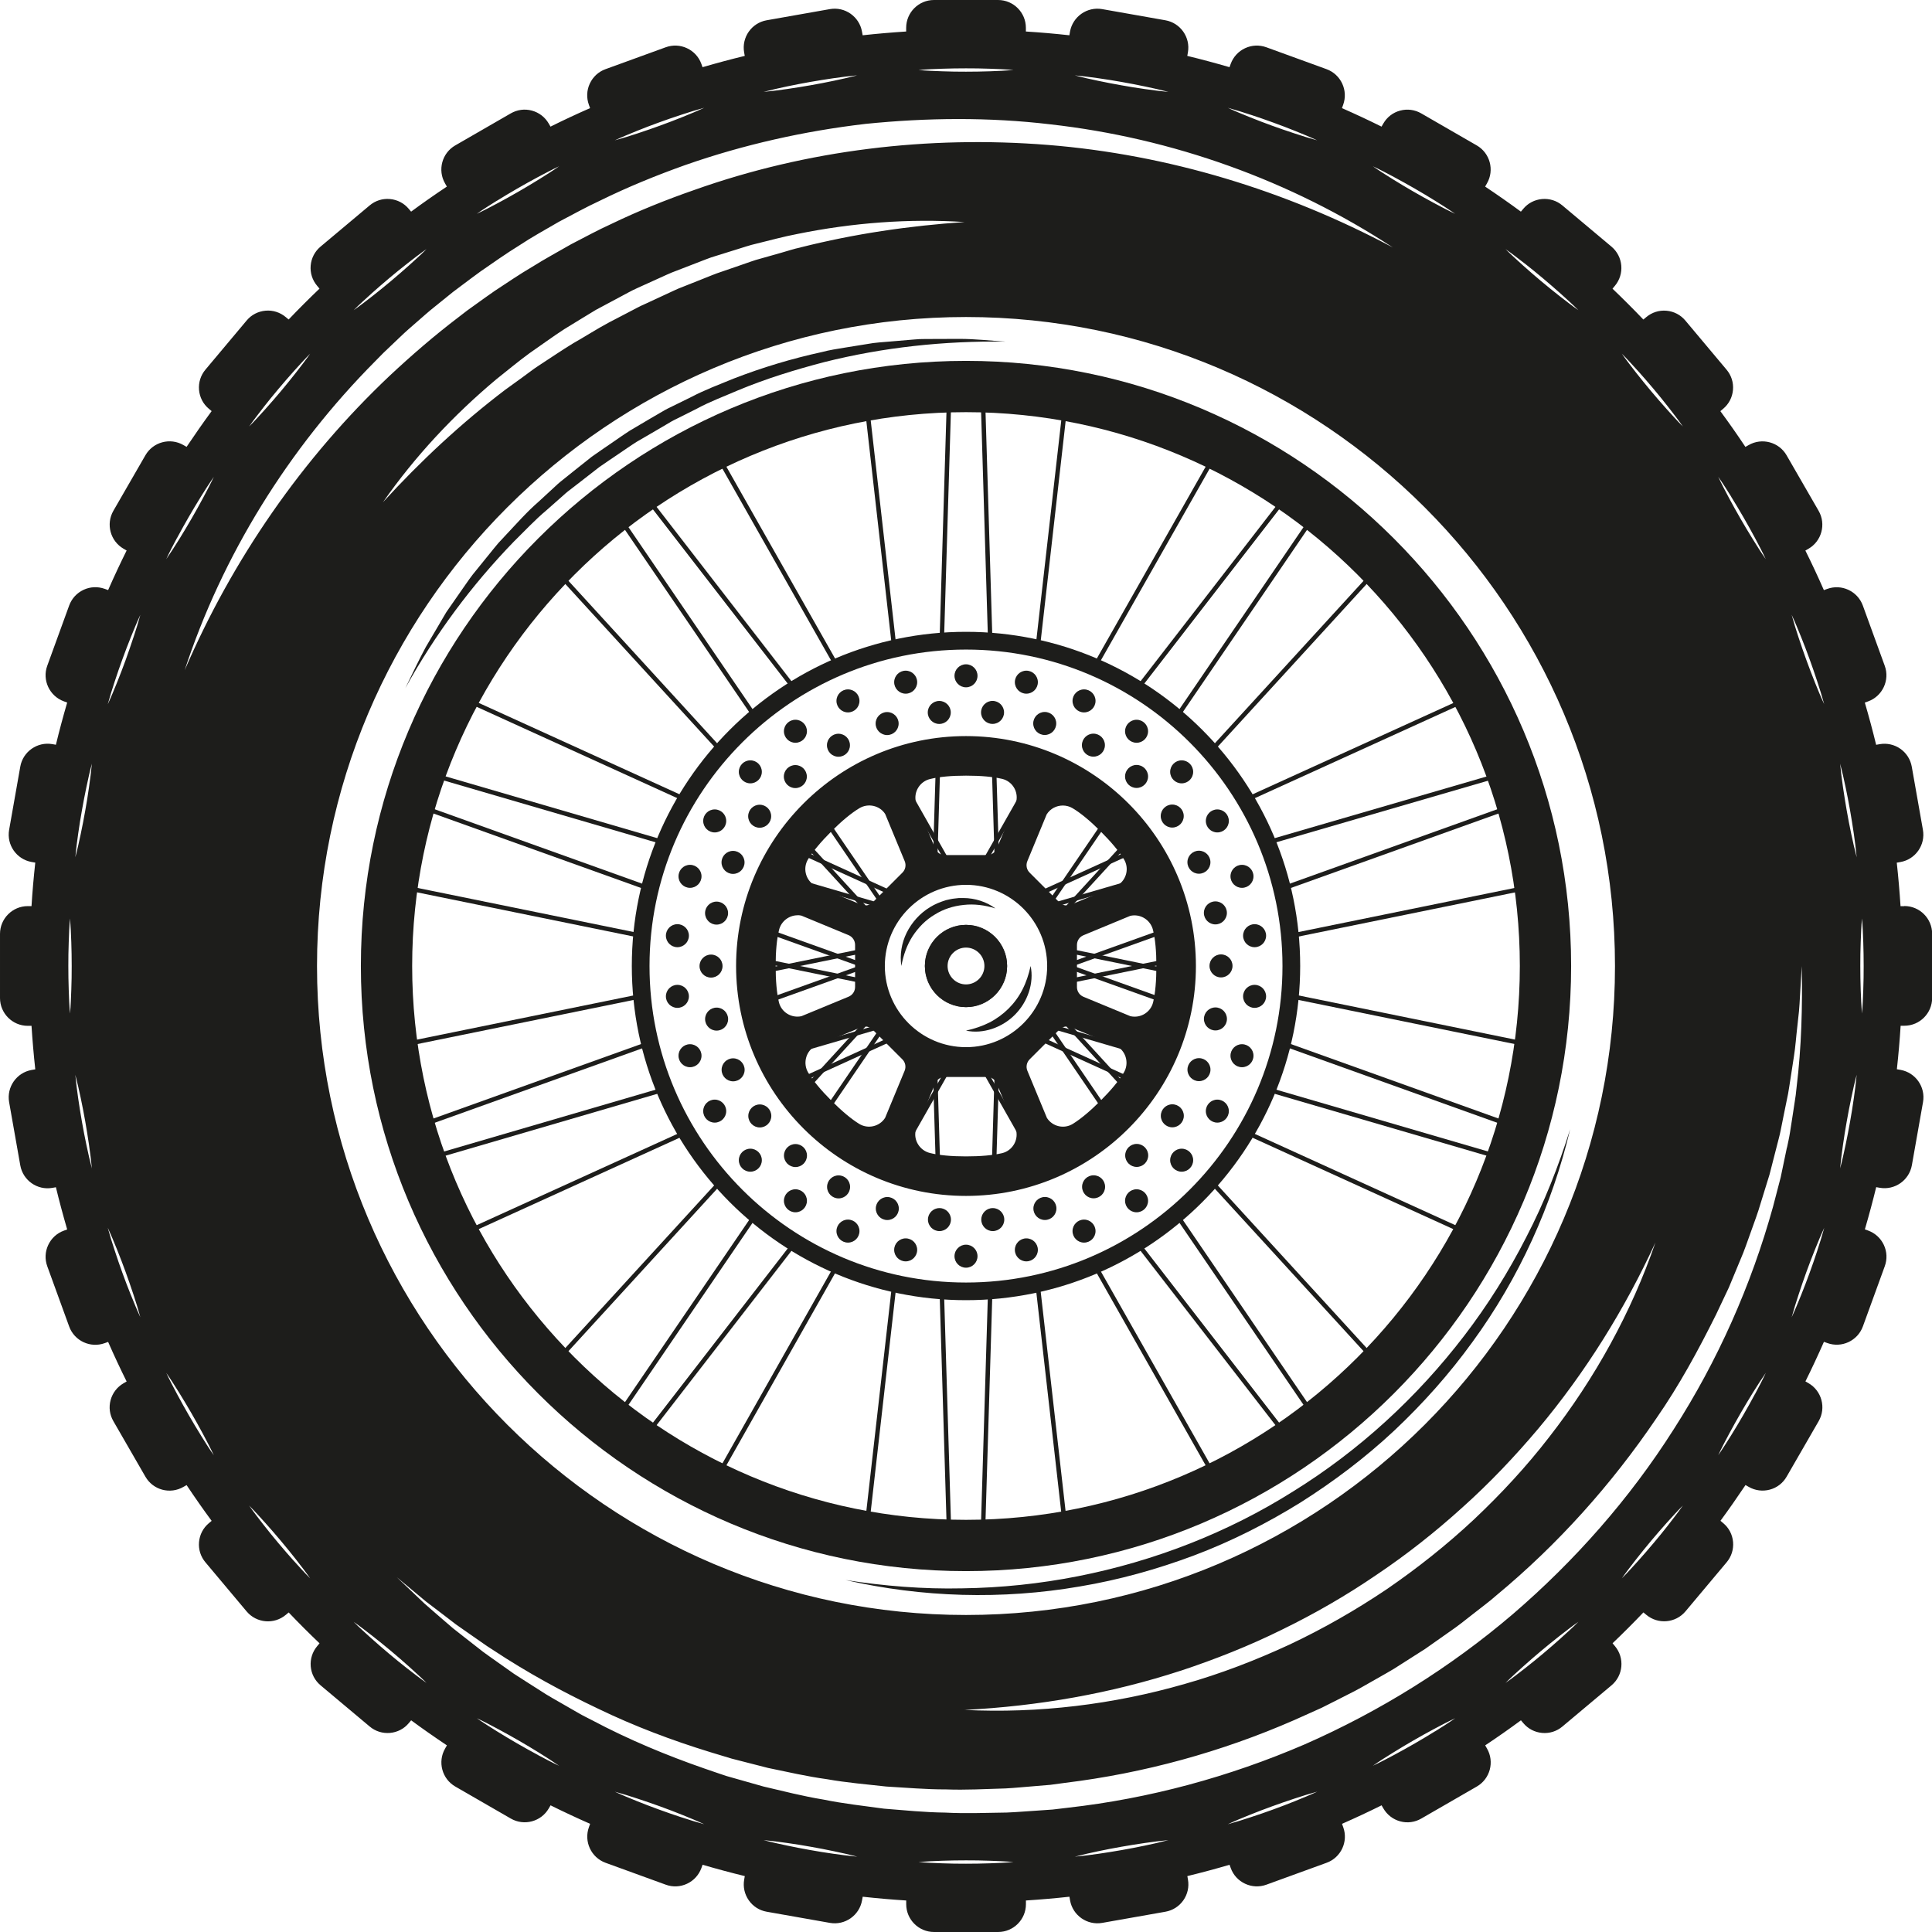 <?xml version="1.0" encoding="UTF-8"?> <svg xmlns="http://www.w3.org/2000/svg" id="_Слой_2" data-name="Слой 2" viewBox="0 0 436.54 436.55"><defs><style> .cls-1, .cls-2 { fill: none; } .cls-2 { stroke: #1d1d1b; stroke-miterlimit: 10; } .cls-3 { fill: #1d1d1b; } </style></defs><g id="light_and_shadow" data-name="light and shadow"><g><path class="cls-3" d="M218.27,227.56c-5.12,0-9.29-4.17-9.29-9.29s4.17-9.29,9.29-9.29,9.29,4.17,9.29,9.29-4.17,9.29-9.29,9.29ZM218.27,209.98c-4.57,0-8.29,3.72-8.29,8.29s3.72,8.29,8.29,8.29,8.29-3.72,8.29-8.29-3.72-8.29-8.29-8.29Z"></path><path class="cls-1" d="M218.27,144.77c-40.6,0-73.51,32.91-73.51,73.51s32.91,73.51,73.51,73.51,73.51-32.91,73.51-73.51-32.91-73.51-73.51-73.51ZM218.27,269.33c-28.2,0-51.06-22.86-51.06-51.06s22.86-51.06,51.06-51.06,51.06,22.86,51.06,51.06-22.86,51.06-51.06,51.06Z"></path><path class="cls-1" d="M218.27,70.13c-81.82,0-148.14,66.32-148.14,148.14s66.32,148.14,148.14,148.14,148.14-66.32,148.14-148.14-66.32-148.14-148.14-148.14ZM218.27,344.91c-69.94,0-126.64-56.7-126.64-126.64s56.7-126.64,126.64-126.64,126.64,56.7,126.64,126.64-56.7,126.64-126.64,126.64Z"></path><path class="cls-3" d="M218.27,167.32c-28.14,0-50.95,22.81-50.95,50.95s22.81,50.95,50.95,50.95,50.95-22.81,50.95-50.95-22.81-50.95-50.95-50.95ZM231.66,194.39l4.41-10.65c1.39-2.23,4.31-2.91,6.56-1.55,1.62.98,3.72,2.62,6.4,5.3,2.68,2.68,4.33,4.77,5.33,6.38,1.38,2.24.69,5.17-1.55,6.57l-10.68,4.43c-1.08.45-2.32.2-3.15-.63l-6.71-6.71c-.83-.83-1.07-2.07-.63-3.15ZM237.11,218.27c0,10.41-8.44,18.84-18.84,18.84s-18.84-8.44-18.84-18.84,8.44-18.84,18.84-18.84,18.84,8.44,18.84,18.84ZM209.99,175.54c1.84-.45,4.48-.78,8.27-.78s6.44.31,8.28.74c2.56.6,4.14,3.17,3.55,5.74l-4.42,10.68c-.45,1.08-1.5,1.78-2.67,1.78h-9.49c-1.17,0-2.22-.7-2.67-1.78l-4.41-10.65c-.59-2.56.99-5.1,3.55-5.73ZM182.18,193.88c1-1.61,2.65-3.7,5.33-6.38s4.78-4.32,6.4-5.3c2.25-1.36,5.17-.68,6.56,1.55l4.41,10.65c.45,1.08.2,2.32-.63,3.15l-6.71,6.71c-.83.83-2.07,1.07-3.15.63l-10.68-4.43c-2.23-1.4-2.93-4.33-1.55-6.57ZM175.5,226.55c-.43-1.84-.74-4.49-.74-8.28s.33-6.43.78-8.27c.63-2.55,3.17-4.14,5.73-3.55l10.65,4.41c1.08.45,1.78,1.5,1.78,2.67v9.49c0,1.17-.7,2.22-1.78,2.67l-10.68,4.42c-2.56.59-5.13-.99-5.74-3.55ZM204.88,242.15l-4.43,10.68c-1.4,2.23-4.33,2.93-6.57,1.55-1.61-1-3.7-2.65-6.38-5.33s-4.32-4.78-5.3-6.4c-1.36-2.25-.68-5.17,1.55-6.56l10.65-4.41c1.08-.45,2.32-.2,3.15.63l6.71,6.71c.83.83,1.07,2.07.63,3.15ZM226.55,261.05c-1.84.43-4.49.74-8.28.74s-6.43-.33-8.27-.78c-2.55-.63-4.14-3.17-3.55-5.73l4.41-10.65c.45-1.08,1.5-1.78,2.67-1.78h9.49c1.17,0,2.22.7,2.67,1.78l4.42,10.68c.59,2.56-.99,5.13-3.55,5.74ZM254.34,242.64c-.98,1.62-2.62,3.72-5.3,6.4-2.68,2.68-4.77,4.33-6.38,5.33-2.24,1.38-5.17.69-6.57-1.55l-4.43-10.68c-.45-1.08-.2-2.32.63-3.15l6.71-6.71c.83-.83,2.07-1.07,3.15-.63l10.65,4.41c2.23,1.39,2.91,4.31,1.55,6.56ZM255.31,230.1l-10.68-4.42c-1.08-.45-1.78-1.5-1.78-2.67v-9.49c0-1.17.7-2.22,1.78-2.67l10.65-4.41c2.56-.59,5.1.99,5.73,3.55.45,1.84.78,4.48.78,8.27s-.31,6.44-.74,8.28c-.6,2.56-3.17,4.14-5.74,3.55Z"></path><path class="cls-3" d="M91.59,155.48c1.52-3.1,2.99-6.25,4.63-9.3l2.64-4.48,1.32-2.25.66-1.12.74-1.07,2.98-4.28c.99-1.43,1.97-2.87,3.1-4.2l3.29-4.06c.55-.67,1.09-1.36,1.66-2.02l1.78-1.91c2.39-2.53,4.69-5.17,7.33-7.45l3.85-3.55c.63-.61,1.31-1.15,2-1.69l2.04-1.64,4.1-3.26c1.42-1.02,2.87-1.99,4.31-2.98,1.45-.98,2.86-2,4.33-2.94l4.51-2.66,2.26-1.32c.75-.44,1.51-.89,2.3-1.25l4.7-2.31c3.09-1.63,6.37-2.85,9.6-4.18,6.51-2.52,13.21-4.54,20.02-6.02,1.68-.45,3.41-.71,5.13-.99l5.16-.83c1.71-.33,3.46-.4,5.19-.56l5.2-.44c1.73-.19,3.47-.09,5.21-.13l5.2-.02c3.47.01,6.92.4,10.37.62-13.84-.19-27.62,1.28-40.92,4.62-6.63,1.73-13.19,3.75-19.51,6.38-3.14,1.36-6.36,2.54-9.37,4.18l-4.59,2.3c-.78.36-1.51.8-2.24,1.24l-2.21,1.3-4.44,2.58c-1.45.91-2.84,1.9-4.26,2.85-1.41.97-2.84,1.9-4.24,2.89l-4.05,3.15-2.03,1.57c-.68.52-1.37,1.03-1.99,1.62l-3.85,3.4c-2.63,2.2-4.96,4.72-7.41,7.12-9.54,9.85-17.8,20.98-24.5,33.09Z"></path><path class="cls-3" d="M354.8,255.07c-4.08,17.21-11.57,33.74-22.09,48.15-5.22,7.23-11.19,13.92-17.69,20.04-6.52,6.1-13.69,11.51-21.24,16.28-7.59,4.7-15.61,8.76-23.97,11.91-8.36,3.13-17,5.54-25.8,7.01-17.58,3.04-35.71,2.5-52.96-1.45,8.74,1.36,17.56,2.08,26.37,1.88,8.8-.12,17.57-1.04,26.17-2.74,17.2-3.4,33.79-9.83,48.6-19.16,14.89-9.21,27.98-21.24,38.65-35.17,5.34-6.96,10.02-14.43,14.02-22.27,4.06-7.81,7.3-16.04,9.95-24.49Z"></path><g><circle class="cls-3" cx="218.27" cy="283.84" r="2.6"></circle><circle class="cls-3" cx="212.27" cy="275.57" r="2.6"></circle><circle class="cls-3" cx="224.32" cy="275.57" r="2.6"></circle><circle class="cls-3" cx="236.1" cy="273.06" r="2.6"></circle><circle class="cls-3" cx="247.1" cy="268.16" r="2.6"></circle><circle class="cls-3" cx="256.84" cy="261.07" r="2.6"></circle><circle class="cls-3" cx="264.89" cy="252.12" r="2.6"></circle><circle class="cls-3" cx="270.91" cy="241.69" r="2.6"></circle><circle class="cls-3" cx="274.63" cy="230.23" r="2.6"></circle><circle class="cls-3" cx="275.89" cy="218.25" r="2.6"></circle><circle class="cls-3" cx="274.62" cy="206.27" r="2.6"></circle><circle class="cls-3" cx="270.9" cy="194.82" r="2.6"></circle><circle class="cls-3" cx="264.87" cy="184.39" r="2.6"></circle><circle class="cls-3" cx="256.81" cy="175.44" r="2.6"></circle><circle class="cls-3" cx="247.06" cy="168.37" r="2.6"></circle><circle class="cls-3" cx="236.06" cy="163.47" r="2.6"></circle><circle class="cls-3" cx="224.27" cy="160.97" r="2.6"></circle><circle class="cls-3" cx="212.23" cy="160.98" r="2.6"></circle><circle class="cls-3" cx="200.45" cy="163.49" r="2.6"></circle><circle class="cls-3" cx="189.45" cy="168.39" r="2.6"></circle><circle class="cls-3" cx="179.71" cy="175.47" r="2.6"></circle><circle class="cls-3" cx="171.65" cy="184.43" r="2.6"></circle><circle class="cls-3" cx="165.63" cy="194.86" r="2.6"></circle><circle class="cls-3" cx="161.91" cy="206.32" r="2.6"></circle><circle class="cls-3" cx="160.66" cy="218.29" r="2.6"></circle><circle class="cls-3" cx="161.92" cy="230.27" r="2.6"></circle><circle class="cls-3" cx="165.65" cy="241.73" r="2.6"></circle><circle class="cls-3" cx="171.68" cy="252.15" r="2.6"></circle><circle class="cls-3" cx="179.74" cy="261.1" r="2.6"></circle><circle class="cls-3" cx="189.48" cy="268.18" r="2.6"></circle><circle class="cls-3" cx="200.49" cy="273.07" r="2.6"></circle><circle class="cls-3" cx="231.91" cy="282.41" r="2.6"></circle><circle class="cls-3" cx="244.94" cy="278.17" r="2.6"></circle><circle class="cls-3" cx="256.81" cy="271.32" r="2.6"></circle><circle class="cls-3" cx="267" cy="262.15" r="2.6"></circle><circle class="cls-3" cx="275.06" cy="251.06" r="2.6"></circle><circle class="cls-3" cx="280.63" cy="238.54" r="2.6"></circle><circle class="cls-3" cx="283.48" cy="225.13" r="2.6"></circle><circle class="cls-3" cx="283.48" cy="211.42" r="2.6"></circle><circle class="cls-3" cx="280.63" cy="198.01" r="2.6"></circle><circle class="cls-3" cx="275.06" cy="185.49" r="2.6"></circle><circle class="cls-3" cx="267" cy="174.4" r="2.6"></circle><circle class="cls-3" cx="256.81" cy="165.23" r="2.6"></circle><circle class="cls-3" cx="244.94" cy="158.37" r="2.6"></circle><circle class="cls-3" cx="231.91" cy="154.14" r="2.6"></circle><circle class="cls-3" cx="218.27" cy="152.7" r="2.6"></circle><circle class="cls-3" cx="204.64" cy="154.14" r="2.6"></circle><circle class="cls-3" cx="191.6" cy="158.37" r="2.6"></circle><circle class="cls-3" cx="179.73" cy="165.23" r="2.6"></circle><circle class="cls-3" cx="169.54" cy="174.4" r="2.6"></circle><circle class="cls-3" cx="161.49" cy="185.49" r="2.6"></circle><circle class="cls-3" cx="155.91" cy="198.01" r="2.6"></circle><circle class="cls-3" cx="153.06" cy="211.42" r="2.6"></circle><circle class="cls-3" cx="153.06" cy="225.13" r="2.6"></circle><circle class="cls-3" cx="155.91" cy="238.54" r="2.6"></circle><circle class="cls-3" cx="161.49" cy="251.06" r="2.6"></circle><circle class="cls-3" cx="169.54" cy="262.15" r="2.6"></circle><circle class="cls-3" cx="179.73" cy="271.32" r="2.6"></circle><circle class="cls-3" cx="191.6" cy="278.17" r="2.6"></circle><circle class="cls-3" cx="204.64" cy="282.41" r="2.6"></circle></g><path class="cls-3" d="M232.87,218.27c.82,3.85-.68,8.16-3.57,11.03-2.87,2.89-7.18,4.4-11.03,3.57,1.91-.42,3.67-1.01,5.29-1.83,1.62-.83,3.06-1.9,4.33-3.15,1.26-1.26,2.33-2.71,3.15-4.33.83-1.62,1.41-3.38,1.83-5.29Z"></path><path class="cls-3" d="M203.67,218.27c-.39-2.49.03-5.17,1.19-7.51,1.16-2.35,3-4.4,5.27-5.78,1.13-.71,2.37-1.2,3.63-1.59.65-.13,1.29-.32,1.95-.37l.98-.11h.99c2.62.01,5.21.85,7.23,2.35-2.4-.75-4.82-1.06-7.17-.79-2.34.24-4.6.96-6.56,2.2-2,1.17-3.66,2.88-4.96,4.84-1.28,1.98-2.1,4.27-2.55,6.75Z"></path><path class="cls-3" d="M430.27,204.75h-.84c-.21-3.25-.49-6.54-.85-9.83l.82-.14c3.41-.6,5.69-3.86,5.09-7.27l-2.52-14.27c-.29-1.65-1.21-3.09-2.58-4.05-1.37-.96-3.04-1.33-4.69-1.04l-.78.14c-.77-3.15-1.62-6.35-2.56-9.54l.75-.27c3.25-1.18,4.94-4.8,3.75-8.05l-4.95-13.61c-1.19-3.25-4.8-4.94-8.05-3.75l-.75.27c-1.32-3.01-2.72-6.01-4.18-8.94l.69-.4c3-1.73,4.03-5.58,2.3-8.58l-7.24-12.55c-1.73-3-5.58-4.03-8.58-2.3l-.72.41c-1.87-2.81-3.77-5.52-5.66-8.08l.63-.53c1.29-1.08,2.07-2.59,2.22-4.26s-.37-3.3-1.45-4.58l-9.31-11.1c-1.08-1.29-2.59-2.07-4.26-2.22-1.68-.15-3.3.37-4.58,1.45l-.65.54c-2.27-2.38-4.61-4.71-6.97-6.97l.54-.65c2.22-2.65,1.88-6.62-.77-8.85l-11.1-9.31c-1.28-1.08-2.91-1.59-4.58-1.45-1.67.15-3.19.93-4.26,2.22l-.53.63c-2.57-1.89-5.28-3.79-8.08-5.66l.41-.72c1.73-3,.7-6.85-2.3-8.58l-12.55-7.24c-1.45-.84-3.15-1.06-4.76-.63-1.62.43-2.97,1.47-3.81,2.93l-.4.69c-2.94-1.46-5.94-2.86-8.94-4.18l.27-.75c1.18-3.25-.5-6.86-3.75-8.05l-13.61-4.95c-1.58-.57-3.28-.5-4.8.21s-2.67,1.97-3.25,3.54l-.27.75c-3.19-.93-6.39-1.79-9.54-2.55l.14-.78c.6-3.41-1.68-6.67-5.09-7.27l-14.27-2.52c-3.4-.6-6.67,1.68-7.28,5.09l-.14.82c-3.28-.36-6.58-.65-9.83-.85v-.84c0-3.46-2.82-6.28-6.28-6.28h-14.49c-3.46,0-6.28,2.82-6.28,6.28v.84c-3.25.21-6.54.49-9.83.85l-.15-.82c-.6-3.41-3.87-5.7-7.27-5.09l-14.27,2.52c-3.41.6-5.69,3.86-5.09,7.27l.14.78c-3.15.76-6.34,1.62-9.54,2.55l-.27-.75c-.57-1.58-1.73-2.83-3.25-3.54-1.52-.71-3.22-.78-4.8-.21l-13.61,4.95c-1.58.57-2.83,1.73-3.54,3.25-.71,1.52-.78,3.23-.21,4.8l.27.75c-3.01,1.32-6.01,2.72-8.94,4.18l-.4-.69c-.84-1.45-2.19-2.49-3.81-2.93-1.62-.44-3.31-.21-4.77.63l-12.55,7.24c-3,1.73-4.03,5.58-2.3,8.58l.41.72c-2.81,1.87-5.52,3.77-8.08,5.66l-.53-.63c-1.08-1.29-2.59-2.07-4.26-2.22-1.67-.15-3.3.37-4.58,1.45l-11.1,9.31c-1.29,1.08-2.07,2.59-2.22,4.26-.15,1.67.37,3.3,1.45,4.58l.54.65c-2.37,2.26-4.71,4.6-6.97,6.97l-.65-.54c-1.29-1.08-2.92-1.6-4.58-1.45-1.67.15-3.19.93-4.26,2.22l-9.31,11.1c-1.08,1.29-1.59,2.91-1.45,4.58.15,1.67.93,3.19,2.22,4.26l.63.53c-1.89,2.57-3.78,5.28-5.66,8.08l-.72-.41c-3-1.73-6.85-.7-8.58,2.3l-7.24,12.55c-1.73,3-.7,6.85,2.3,8.58l.69.4c-1.46,2.94-2.86,5.94-4.18,8.94l-.75-.27c-1.58-.57-3.28-.5-4.8.21-1.52.71-2.67,1.97-3.25,3.54l-4.95,13.61c-1.19,3.25.5,6.86,3.75,8.05l.75.27c-.93,3.19-1.79,6.39-2.55,9.54l-.78-.14c-3.41-.6-6.67,1.68-7.27,5.09l-2.52,14.27c-.6,3.41,1.68,6.67,5.09,7.27l.82.14c-.36,3.28-.65,6.58-.85,9.83h-.84c-3.46,0-6.28,2.82-6.28,6.28v14.49c0,3.46,2.82,6.28,6.28,6.28h.84c.21,3.25.49,6.55.85,9.83l-.82.14c-3.41.6-5.69,3.87-5.09,7.28l2.52,14.27c.6,3.41,3.86,5.7,7.27,5.09l.78-.14c.76,3.15,1.62,6.34,2.55,9.54l-.75.27c-1.58.57-2.83,1.73-3.54,3.25-.71,1.52-.78,3.23-.21,4.8l4.95,13.61c1.18,3.25,4.79,4.94,8.05,3.75l.75-.27c1.32,3.01,2.72,6,4.18,8.94l-.69.4c-1.45.84-2.49,2.19-2.93,3.81s-.21,3.31.63,4.76l7.24,12.55c.84,1.45,2.19,2.49,3.81,2.93,1.62.43,3.31.21,4.77-.63l.72-.41c1.87,2.8,3.76,5.51,5.66,8.08l-.63.53c-1.29,1.08-2.07,2.59-2.22,4.26-.15,1.67.37,3.3,1.45,4.58l9.31,11.1c2.23,2.65,6.19,3,8.85.77l.65-.54c2.26,2.37,4.6,4.71,6.97,6.97l-.54.65c-1.08,1.29-1.59,2.91-1.45,4.58.15,1.67.93,3.18,2.22,4.26l11.1,9.31c1.28,1.08,2.91,1.59,4.58,1.45,1.67-.15,3.19-.93,4.26-2.22l.53-.63c2.56,1.89,5.27,3.78,8.08,5.66l-.41.72c-1.73,3-.7,6.85,2.3,8.58l12.55,7.24c3,1.73,6.85.7,8.58-2.3l.4-.69c2.94,1.46,5.94,2.86,8.94,4.18l-.27.75c-1.18,3.25.5,6.86,3.75,8.05l13.61,4.95c1.58.58,3.28.5,4.8-.21s2.67-1.97,3.25-3.54l.27-.75c3.19.93,6.38,1.79,9.54,2.56l-.14.78c-.29,1.65.08,3.32,1.04,4.69.96,1.38,2.4,2.29,4.05,2.58l14.27,2.52c3.41.6,6.67-1.68,7.27-5.09l.15-.82c3.29.36,6.58.65,9.83.85v.84c0,3.46,2.82,6.28,6.28,6.28h14.49c3.46,0,6.28-2.82,6.28-6.28v-.84c3.25-.21,6.54-.49,9.83-.85l.14.82c.6,3.41,3.86,5.69,7.28,5.09l14.27-2.52c1.65-.29,3.09-1.21,4.05-2.58.96-1.37,1.33-3.04,1.04-4.69l-.14-.78c3.15-.77,6.35-1.62,9.54-2.56l.27.75c.57,1.58,1.73,2.83,3.25,3.54s3.23.78,4.8.21l13.61-4.95c3.25-1.18,4.94-4.79,3.75-8.05l-.27-.75c3.01-1.32,6-2.72,8.94-4.18l.4.69c.84,1.45,2.19,2.49,3.81,2.93,1.62.44,3.31.21,4.76-.63l12.55-7.24c3-1.73,4.03-5.58,2.3-8.58l-.41-.72c2.81-1.87,5.52-3.77,8.08-5.66l.53.63c1.08,1.29,2.59,2.07,4.26,2.22,1.68.15,3.3-.37,4.58-1.45l11.1-9.31c2.65-2.23,3-6.19.77-8.85l-.54-.65c2.37-2.26,4.71-4.6,6.97-6.97l.65.54c2.65,2.22,6.62,1.88,8.85-.77l9.31-11.1c1.08-1.29,1.59-2.91,1.45-4.58-.15-1.67-.93-3.19-2.22-4.26l-.63-.53c1.89-2.57,3.78-5.28,5.66-8.08l.72.41c1.45.84,3.15,1.06,4.76.63,1.62-.43,2.97-1.47,3.81-2.93l7.24-12.55c1.73-3,.7-6.85-2.3-8.58l-.69-.4c1.46-2.94,2.86-5.94,4.18-8.94l.75.27c3.25,1.19,6.86-.5,8.05-3.75l4.95-13.61c.57-1.58.5-3.28-.21-4.8-.71-1.52-1.97-2.67-3.54-3.25l-.75-.27c.93-3.18,1.79-6.38,2.56-9.54l.78.14c3.41.6,6.67-1.68,7.28-5.09l2.52-14.27c.6-3.41-1.68-6.67-5.09-7.28l-.82-.14c.36-3.29.65-6.58.85-9.83h.84c3.46,0,6.28-2.82,6.28-6.28v-14.49c0-3.46-2.82-6.28-6.28-6.28ZM16.11,223.64c-.06,1.79-.13,3.58-.29,5.37-.16-1.79-.23-3.58-.29-5.37-.07-1.79-.08-3.58-.09-5.37,0-1.79.02-3.58.09-5.37.06-1.79.13-3.58.29-5.37.15,1.79.23,3.58.29,5.37.07,1.79.08,3.58.09,5.37,0,1.79-.02,3.58-.09,5.37ZM19.54,258.77c-.38-1.75-.7-3.51-1.02-5.27-.3-1.76-.6-3.53-.85-5.3-.25-1.77-.49-3.55-.65-5.34.46,1.74.85,3.49,1.22,5.24.38,1.75.7,3.51,1.02,5.27.3,1.76.6,3.53.85,5.3.25,1.77.49,3.55.65,5.34-.46-1.74-.85-3.49-1.22-5.24ZM20.11,177.88c-.24,1.77-.54,3.54-.85,5.3-.32,1.76-.64,3.52-1.02,5.27-.37,1.75-.75,3.5-1.22,5.24.16-1.79.4-3.57.65-5.34.24-1.77.54-3.54.85-5.3.32-1.76.64-3.52,1.02-5.27.37-1.75.75-3.5,1.22-5.24-.16,1.79-.4,3.57-.65,5.34ZM29.59,292.66c-.68-1.66-1.3-3.34-1.92-5.02-.6-1.69-1.21-3.37-1.75-5.08-.56-1.7-1.1-3.41-1.57-5.14.76,1.63,1.44,3.29,2.11,4.95.68,1.66,1.3,3.34,1.92,5.02.6,1.69,1.21,3.37,1.76,5.08.56,1.7,1.1,3.41,1.57,5.15-.76-1.63-1.44-3.29-2.11-4.95ZM30.13,144.08c-.55,1.71-1.15,3.39-1.75,5.08-.62,1.68-1.24,3.36-1.92,5.02-.67,1.66-1.35,3.32-2.11,4.95.47-1.74,1.01-3.44,1.57-5.15.55-1.71,1.15-3.39,1.76-5.08.62-1.68,1.24-3.36,1.92-5.02.67-1.66,1.35-3.32,2.11-4.95-.47,1.74-1.01,3.44-1.57,5.14ZM391.17,112.25c.95,1.52,1.86,3.06,2.76,4.61.89,1.56,1.77,3.11,2.61,4.69.84,1.58,1.68,3.17,2.44,4.79-1.03-1.47-1.99-2.99-2.93-4.51-.95-1.52-1.86-3.06-2.76-4.61-.89-1.55-1.77-3.11-2.61-4.69-.84-1.58-1.68-3.17-2.44-4.8,1.03,1.47,1.99,2.99,2.94,4.51ZM370.13,83.84c1.2,1.33,2.36,2.69,3.52,4.06,1.14,1.38,2.29,2.75,3.38,4.17,1.1,1.41,2.2,2.83,3.23,4.3-1.27-1.27-2.48-2.6-3.67-3.93-1.2-1.33-2.36-2.69-3.52-4.06-1.14-1.38-2.29-2.75-3.39-4.17-1.1-1.41-2.2-2.83-3.23-4.3,1.27,1.27,2.48,2.6,3.67,3.93ZM218.27,364.91c-80.86,0-146.64-65.78-146.64-146.64S137.42,71.63,218.27,71.63s146.64,65.78,146.64,146.64-65.78,146.64-146.64,146.64ZM180.89,55.91c-1.53.31-3,.83-4.5,1.24l-4.49,1.27c-1.51.38-2.96.96-4.43,1.45l-4.41,1.52c-1.48.47-2.9,1.1-4.35,1.66l-4.33,1.72c-1.46.53-2.84,1.26-4.26,1.89l-4.23,1.96c-1.43.6-2.78,1.39-4.16,2.09l-4.13,2.15c-2.74,1.46-5.35,3.16-8.06,4.69-2.66,1.61-5.21,3.38-7.83,5.07-1.31.84-2.51,1.83-3.79,2.73l-3.79,2.74c-9.92,7.54-19.11,16.09-27.6,25.39,7.21-10.34,15.93-19.68,25.66-27.82,2.49-1.97,4.92-4.01,7.49-5.88,2.62-1.8,5.17-3.69,7.84-5.42l4.07-2.49,2.04-1.24,1.02-.62,1.05-.56,4.21-2.25c1.41-.73,2.78-1.55,4.24-2.18l4.35-1.97c1.46-.64,2.88-1.36,4.38-1.89l4.45-1.72c1.49-.55,2.95-1.2,4.48-1.63l4.55-1.42c1.52-.45,3.02-1,4.57-1.34,3.09-.75,6.15-1.6,9.27-2.19,12.44-2.53,25.18-3.5,37.75-2.69-12.57.85-24.98,2.68-37.06,5.73ZM266.78,377.51c7.84-2.6,15.53-5.64,22.91-9.3,7.41-3.61,14.56-7.74,21.36-12.39,6.84-4.59,13.32-9.71,19.43-15.25,6.14-5.5,11.83-11.51,17.15-17.82,10.61-12.67,19.45-26.85,26.42-42.01-5.43,15.79-13.66,30.69-24,43.96-5.14,6.66-10.89,12.86-17.02,18.64-6.16,5.76-12.78,11.01-19.74,15.78-7,4.71-14.34,8.91-21.97,12.5-7.65,3.54-15.53,6.58-23.63,8.87-16.17,4.66-33.07,6.69-49.74,5.87,16.67-.85,33.12-3.73,48.83-8.86ZM344.48,59.51c1.42,1.1,2.79,2.24,4.17,3.39,1.37,1.16,2.73,2.32,4.06,3.52,1.33,1.2,2.66,2.4,3.93,3.67-1.47-1.03-2.89-2.13-4.3-3.23-1.42-1.1-2.79-2.24-4.17-3.38-1.37-1.16-2.73-2.32-4.06-3.52-1.33-1.2-2.66-2.4-3.93-3.67,1.47,1.03,2.89,2.13,4.3,3.23ZM314.99,40.01c1.58.84,3.14,1.72,4.69,2.61,1.55.9,3.09,1.81,4.61,2.76,1.52.95,3.03,1.9,4.51,2.93-1.63-.76-3.21-1.59-4.79-2.44-1.58-.84-3.14-1.72-4.69-2.61-1.55-.9-3.09-1.81-4.61-2.76-1.52-.95-3.03-1.9-4.51-2.93,1.63.76,3.21,1.59,4.8,2.44ZM282.57,25.92c1.71.55,3.39,1.15,5.08,1.76,1.68.62,3.36,1.24,5.02,1.92,1.66.67,3.32,1.35,4.95,2.11-1.74-.47-3.44-1.01-5.14-1.57-1.71-.55-3.39-1.15-5.08-1.75-1.68-.62-3.36-1.24-5.02-1.92-1.66-.67-3.32-1.35-4.95-2.11,1.74.47,3.44,1.01,5.15,1.57ZM248.19,17.68c1.77.24,3.54.54,5.3.85,1.76.32,3.52.64,5.27,1.02,1.75.37,3.5.75,5.24,1.22-1.79-.16-3.57-.4-5.34-.65-1.77-.24-3.54-.54-5.3-.85-1.76-.32-3.52-.64-5.27-1.02-1.75-.37-3.5-.75-5.24-1.22,1.79.16,3.57.4,5.34.65ZM212.9,15.53c1.79-.07,3.58-.08,5.37-.09,1.79,0,3.58.02,5.37.09,1.79.06,3.58.13,5.37.29-1.79.15-3.58.23-5.37.29-1.79.07-3.58.08-5.37.09-1.79,0-3.58-.02-5.37-.09-1.79-.06-3.58-.13-5.37-.29,1.79-.16,3.58-.23,5.37-.29ZM177.78,19.54c1.75-.38,3.51-.7,5.27-1.02,1.76-.3,3.53-.6,5.3-.85,1.77-.25,3.55-.49,5.34-.65-1.74.46-3.49.85-5.24,1.22-1.75.38-3.51.7-5.27,1.02-1.76.3-3.53.6-5.3.85-1.77.25-3.55.49-5.34.65,1.74-.46,3.49-.85,5.24-1.22ZM143.88,29.59c1.66-.68,3.34-1.3,5.02-1.92,1.69-.6,3.37-1.21,5.08-1.75,1.7-.56,3.41-1.1,5.14-1.57-1.63.76-3.29,1.44-4.95,2.11-1.66.68-3.34,1.3-5.02,1.92-1.69.6-3.37,1.21-5.08,1.76-1.7.56-3.41,1.1-5.15,1.57,1.63-.76,3.29-1.44,4.95-2.11ZM112.25,45.38c1.52-.95,3.06-1.86,4.61-2.76,1.56-.89,3.11-1.77,4.69-2.61,1.58-.84,3.17-1.68,4.79-2.44-1.47,1.03-2.99,1.99-4.51,2.93-1.52.95-3.06,1.86-4.61,2.76-1.55.89-3.11,1.77-4.69,2.61-1.58.84-3.17,1.68-4.8,2.44,1.47-1.03,2.99-1.99,4.51-2.94ZM83.84,66.41c1.33-1.2,2.69-2.36,4.06-3.52,1.38-1.14,2.75-2.29,4.17-3.38,1.41-1.1,2.83-2.2,4.3-3.23-1.27,1.27-2.6,2.48-3.93,3.67-1.33,1.2-2.69,2.36-4.06,3.52-1.38,1.14-2.75,2.29-4.17,3.39-1.41,1.1-2.83,2.2-4.3,3.23,1.27-1.27,2.6-2.48,3.93-3.67ZM59.51,92.07c1.1-1.42,2.24-2.79,3.39-4.17,1.16-1.37,2.32-2.73,3.52-4.06,1.2-1.33,2.4-2.66,3.67-3.93-1.03,1.47-2.13,2.89-3.23,4.3-1.1,1.42-2.24,2.79-3.38,4.17-1.16,1.37-2.32,2.73-3.52,4.06-1.2,1.33-2.4,2.66-3.67,3.93,1.03-1.47,2.13-2.89,3.23-4.3ZM40.01,121.55c.84-1.58,1.72-3.14,2.61-4.69.9-1.55,1.81-3.09,2.76-4.61.95-1.52,1.9-3.03,2.93-4.51-.76,1.63-1.59,3.21-2.44,4.79-.84,1.58-1.72,3.14-2.61,4.69-.9,1.55-1.81,3.09-2.76,4.61-.95,1.52-1.91,3.03-2.94,4.51.76-1.63,1.59-3.21,2.44-4.8ZM45.38,324.3c-.95-1.52-1.86-3.06-2.76-4.61-.89-1.56-1.77-3.11-2.61-4.69-.84-1.58-1.68-3.17-2.44-4.79,1.03,1.47,1.99,2.99,2.93,4.51.95,1.52,1.86,3.06,2.76,4.61.89,1.55,1.77,3.11,2.61,4.69.84,1.58,1.68,3.17,2.44,4.8-1.03-1.47-1.99-2.99-2.93-4.51ZM41.65,151.67c8.53-26.16,23.56-50.35,43.15-70.07.61-.62,1.21-1.25,1.83-1.86l1.89-1.8c1.27-1.19,2.5-2.42,3.81-3.57l3.93-3.43c1.31-1.15,2.7-2.2,4.04-3.31l2.03-1.64,2.09-1.57c1.4-1.04,2.78-2.1,4.19-3.11,2.87-1.98,5.71-4,8.68-5.83,2.9-1.93,5.97-3.6,8.98-5.36,3.09-1.61,6.13-3.32,9.3-4.78,6.26-3.08,12.73-5.72,19.3-8.06,13.18-4.61,26.87-7.67,40.72-9.29,13.87-1.4,27.87-1.54,41.69.1,27.64,3.1,54.45,12.73,77.44,27.83-24.26-12.93-50.84-20.99-77.9-23.17-27.04-2.16-54.48,1.12-79.96,10.18-6.38,2.22-12.66,4.74-18.75,7.68-3.08,1.39-6.04,3.03-9.05,4.57-2.93,1.69-5.91,3.29-8.77,5.09-2.92,1.71-5.71,3.62-8.54,5.48-1.4.96-2.76,1.96-4.14,2.94l-2.06,1.48-2.01,1.55c-5.39,4.1-10.53,8.54-15.48,13.17-19.73,18.64-35.55,41.47-46.41,66.73ZM66.41,352.71c-1.2-1.33-2.36-2.69-3.52-4.06-1.14-1.38-2.29-2.75-3.38-4.17-1.1-1.41-2.2-2.83-3.23-4.3,1.27,1.27,2.48,2.6,3.67,3.93,1.2,1.33,2.36,2.69,3.52,4.06,1.14,1.38,2.29,2.75,3.39,4.17,1.1,1.41,2.2,2.83,3.23,4.3-1.27-1.27-2.48-2.6-3.67-3.93ZM92.07,377.04c-1.42-1.1-2.79-2.24-4.17-3.39-1.37-1.16-2.73-2.32-4.06-3.52-1.33-1.2-2.66-2.4-3.93-3.67,1.47,1.03,2.89,2.13,4.3,3.23,1.42,1.1,2.79,2.24,4.17,3.38,1.37,1.16,2.73,2.32,4.06,3.52,1.33,1.2,2.66,2.4,3.93,3.67-1.47-1.03-2.89-2.13-4.3-3.23ZM121.55,396.54c-1.58-.84-3.14-1.72-4.69-2.61-1.55-.9-3.09-1.81-4.61-2.76-1.52-.95-3.03-1.9-4.51-2.93,1.63.76,3.21,1.59,4.79,2.44,1.58.84,3.14,1.72,4.69,2.61,1.55.9,3.09,1.81,4.61,2.76,1.52.95,3.03,1.91,4.51,2.94-1.63-.76-3.21-1.59-4.8-2.44ZM153.98,410.63c-1.71-.55-3.39-1.15-5.08-1.76-1.68-.62-3.36-1.24-5.02-1.92-1.66-.67-3.32-1.35-4.95-2.11,1.74.47,3.44,1.01,5.14,1.57,1.71.55,3.39,1.15,5.08,1.75,1.68.62,3.36,1.24,5.02,1.92,1.66.67,3.32,1.35,4.95,2.11-1.74-.47-3.44-1.01-5.15-1.57ZM188.36,418.87c-1.77-.24-3.54-.54-5.3-.85-1.76-.32-3.52-.64-5.27-1.02-1.75-.37-3.5-.75-5.24-1.22,1.79.16,3.57.4,5.34.65,1.77.24,3.54.54,5.3.85,1.76.32,3.52.64,5.27,1.02,1.75.37,3.5.75,5.24,1.22-1.79-.16-3.57-.4-5.34-.65ZM223.64,421.02c-1.79.07-3.58.08-5.37.09-1.79,0-3.58-.02-5.37-.09-1.79-.06-3.58-.13-5.37-.29,1.79-.15,3.58-.23,5.37-.29,1.79-.07,3.58-.08,5.37-.09,1.79,0,3.58.02,5.37.09,1.79.06,3.58.13,5.37.29-1.79.16-3.58.23-5.37.29ZM258.77,417c-1.75.38-3.51.7-5.27,1.02-1.76.3-3.53.6-5.3.85-1.77.25-3.55.49-5.34.65,1.74-.46,3.49-.85,5.24-1.22,1.75-.38,3.51-.7,5.27-1.02,1.76-.3,3.53-.6,5.3-.85,1.77-.25,3.55-.49,5.34-.65-1.74.46-3.49.85-5.24,1.22ZM292.66,406.95c-1.66.68-3.34,1.3-5.02,1.92-1.69.6-3.37,1.21-5.08,1.75-1.7.56-3.41,1.1-5.14,1.57,1.63-.76,3.29-1.44,4.95-2.11,1.66-.68,3.34-1.3,5.02-1.92,1.69-.6,3.37-1.21,5.08-1.76,1.7-.56,3.41-1.1,5.15-1.57-1.63.76-3.29,1.44-4.95,2.11ZM324.29,391.17c-1.52.95-3.06,1.86-4.61,2.76-1.56.89-3.11,1.77-4.69,2.61-1.58.84-3.17,1.68-4.79,2.44,1.47-1.03,2.99-1.99,4.51-2.93,1.52-.95,3.06-1.86,4.61-2.76,1.55-.89,3.11-1.77,4.69-2.61,1.58-.84,3.17-1.68,4.8-2.44-1.47,1.03-2.99,1.99-4.51,2.94ZM352.71,370.13c-1.33,1.2-2.69,2.36-4.06,3.52-1.38,1.14-2.75,2.29-4.17,3.38-1.41,1.1-2.83,2.2-4.3,3.23,1.27-1.27,2.6-2.48,3.93-3.67,1.33-1.2,2.69-2.36,4.06-3.52,1.38-1.14,2.75-2.29,4.17-3.39,1.41-1.1,2.83-2.2,4.3-3.23-1.27,1.27-2.6,2.48-3.93,3.67ZM377.03,344.48c-1.1,1.42-2.24,2.79-3.39,4.17-1.16,1.37-2.32,2.73-3.52,4.06-1.2,1.33-2.4,2.66-3.67,3.93,1.03-1.47,2.13-2.89,3.23-4.3,1.1-1.42,2.24-2.79,3.38-4.17,1.16-1.37,2.32-2.73,3.52-4.06,1.2-1.33,2.4-2.66,3.67-3.93-1.03,1.47-2.13,2.89-3.23,4.3ZM396.54,314.99c-.84,1.58-1.72,3.14-2.61,4.69-.9,1.55-1.81,3.09-2.76,4.61-.95,1.52-1.9,3.03-2.93,4.51.76-1.63,1.59-3.21,2.44-4.79.84-1.58,1.72-3.14,2.61-4.69.9-1.55,1.81-3.09,2.76-4.61.95-1.52,1.91-3.03,2.94-4.51-.76,1.63-1.59,3.21-2.44,4.8ZM403.76,259.27l-1.41,6.75-1.74,6.68c-4.92,17.73-12.49,34.78-22.48,50.33-9.91,15.61-22.29,29.64-36.33,41.71-14.1,12.03-30,21.93-46.97,29.39-17.02,7.34-35.11,12.26-53.53,14.33l-3.45.41-3.47.24c-2.31.14-4.62.35-6.93.44-4.63.06-9.26.26-13.88.01-4.63-.05-9.23-.53-13.84-.89-4.58-.63-9.18-1.13-13.71-2.06-4.56-.74-9.04-1.9-13.54-2.95l-6.66-1.89-1.66-.47-1.64-.55-3.27-1.12c-8.71-3.02-17.24-6.58-25.37-10.89-1.02-.54-2.06-1.02-3.05-1.6l-2.99-1.72c-1.99-1.16-4.01-2.24-5.92-3.52-1.93-1.24-3.88-2.45-5.8-3.71l-5.62-3.98c-.95-.65-1.85-1.35-2.75-2.07l-2.71-2.12-2.7-2.12-2.6-2.24-2.59-2.25-1.29-1.13-1.24-1.18-4.96-4.72,5.26,4.38,1.31,1.09,1.36,1.04,2.72,2.07,2.71,2.08,2.8,1.96,2.8,1.95c.93.65,1.86,1.31,2.83,1.9,7.58,5.02,15.56,9.38,23.75,13.26,8.16,3.94,16.65,7.14,25.28,9.79l3.24.98,1.62.49,1.64.42,6.56,1.68c4.42.91,8.81,1.93,13.29,2.54,4.44.79,8.94,1.16,13.41,1.66,4.5.25,8.98.67,13.49.65,4.5.17,9-.09,13.49-.22,2.25-.12,4.48-.36,6.73-.53l3.36-.28,3.34-.45c17.85-2.18,35.35-6.99,51.81-14.19l6.15-2.76c2.01-.99,4.01-2.03,6.01-3.04,2.02-.98,3.96-2.12,5.91-3.23,1.94-1.14,3.94-2.17,5.8-3.42l5.68-3.62,5.51-3.88c1.86-1.26,3.61-2.67,5.38-4.06,1.75-1.4,3.59-2.71,5.27-4.21,13.85-11.48,25.97-25.02,36.08-39.94,5.15-7.41,9.47-15.36,13.49-23.44l2.9-6.13,2.6-6.26c.91-2.07,1.61-4.22,2.39-6.35.75-2.13,1.57-4.25,2.19-6.42l2.01-6.5,1.69-6.59c.27-1.1.59-2.19.81-3.31l.67-3.34.68-3.34c.24-1.11.47-2.23.62-3.35l1.04-6.74c.36-2.25.5-4.52.77-6.78l.37-3.4c.12-1.13.15-2.27.23-3.41l.4-6.84c.18,9.12-.05,18.3-1.17,27.41-.09,1.14-.26,2.28-.44,3.41l-.52,3.4-.53,3.4c-.17,1.14-.45,2.25-.67,3.38ZM410.63,282.57c-.55,1.71-1.15,3.39-1.76,5.08-.62,1.68-1.24,3.36-1.92,5.02-.67,1.66-1.35,3.32-2.11,4.95.47-1.74,1.01-3.44,1.57-5.14.55-1.71,1.15-3.39,1.75-5.08.62-1.68,1.24-3.36,1.92-5.02.67-1.66,1.35-3.32,2.11-4.95-.47,1.74-1.01,3.44-1.57,5.15ZM410.08,154.17c-.68-1.66-1.3-3.34-1.92-5.02-.6-1.69-1.21-3.37-1.76-5.08-.56-1.7-1.1-3.41-1.57-5.15.76,1.63,1.44,3.29,2.11,4.95.68,1.66,1.3,3.34,1.92,5.02.6,1.69,1.21,3.37,1.75,5.08.56,1.7,1.1,3.41,1.57,5.14-.76-1.63-1.44-3.29-2.11-4.95ZM418.87,248.19c-.24,1.77-.54,3.54-.85,5.3-.32,1.76-.64,3.52-1.02,5.27-.37,1.75-.75,3.5-1.22,5.24.16-1.79.4-3.57.65-5.34.24-1.77.54-3.54.85-5.3.32-1.76.64-3.52,1.02-5.27.37-1.75.75-3.5,1.22-5.24-.16,1.79-.4,3.57-.65,5.34ZM418.3,188.46c-.38-1.75-.7-3.51-1.02-5.27-.3-1.76-.6-3.53-.85-5.3-.25-1.77-.49-3.55-.65-5.34.46,1.74.85,3.49,1.22,5.24.38,1.75.7,3.51,1.02,5.27.3,1.76.6,3.53.85,5.3.25,1.77.49,3.55.65,5.34-.46-1.74-.85-3.49-1.22-5.24ZM421.01,223.64c-.06,1.79-.13,3.58-.29,5.37-.15-1.79-.23-3.58-.29-5.37-.07-1.79-.08-3.58-.09-5.37,0-1.79.02-3.58.09-5.37.06-1.79.13-3.58.29-5.37.16,1.79.23,3.58.29,5.37.07,1.79.08,3.58.09,5.37,0,1.79-.02,3.58-.09,5.37Z"></path><path class="cls-3" d="M218.27,208.98c-5.12,0-9.29,4.17-9.29,9.29s4.17,9.29,9.29,9.29,9.29-4.17,9.29-9.29-4.17-9.29-9.29-9.29ZM218.27,222.43c-2.29,0-4.16-1.87-4.16-4.16s1.87-4.16,4.16-4.16,4.16,1.87,4.16,4.16-1.87,4.16-4.16,4.16Z"></path><path class="cls-3" d="M218.27,81.54c-75.39,0-136.73,61.34-136.73,136.73s61.34,136.73,136.73,136.73,136.73-61.34,136.73-136.73-61.34-136.73-136.73-136.73ZM218.27,343.41c-69,0-125.14-56.14-125.14-125.14s56.14-125.14,125.14-125.14,125.14,56.14,125.14,125.14-56.14,125.14-125.14,125.14Z"></path><path class="cls-3" d="M218.27,270.22c-28.65,0-51.95-23.3-51.95-51.95s23.3-51.95,51.95-51.95,51.95,23.3,51.95,51.95-23.3,51.95-51.95,51.95ZM218.27,168.32c-27.54,0-49.95,22.41-49.95,49.95s22.41,49.95,49.95,49.95,49.95-22.41,49.95-49.95-22.41-49.95-49.95-49.95Z"></path><g><path class="cls-3" d="M218.27,262.29c-3.43,0-6.26-.27-8.39-.79-2.8-.69-4.56-3.53-3.91-6.33l4.43-10.73c.53-1.27,1.76-2.09,3.13-2.09h9.49c1.38,0,2.61.82,3.13,2.09l4.44,10.76c.65,2.83-1.11,5.67-3.92,6.33-2.13.5-4.95.76-8.39.76ZM213.52,243.34c-.97,0-1.84.58-2.21,1.47l-4.41,10.65c-.5,2.19.93,4.5,3.21,5.06,2.06.51,4.8.77,8.15.77s6.11-.25,8.16-.73c2.27-.54,3.69-2.82,3.19-5.1l-4.4-10.64c-.37-.9-1.24-1.48-2.21-1.48h-9.49Z"></path><path class="cls-3" d="M223.01,194.2h-9.49c-1.38,0-2.6-.82-3.13-2.09l-4.41-10.65c-.67-2.88,1.09-5.72,3.89-6.41,2.14-.53,4.96-.79,8.39-.79s6.27.25,8.39.76c2.81.66,4.58,3.51,3.92,6.33l-.03.08-4.42,10.68c-.53,1.27-1.75,2.09-3.13,2.09ZM218.27,175.26c-3.35,0-6.1.26-8.15.77-2.28.56-3.7,2.87-3.18,5.14l4.38,10.57c.37.9,1.24,1.47,2.21,1.47h9.49c.97,0,1.84-.58,2.21-1.48l4.4-10.64c.5-2.28-.92-4.56-3.19-5.1-2.05-.48-4.8-.73-8.16-.73Z"></path></g><g><path class="cls-3" d="M196.37,255.58c-.94,0-1.9-.25-2.75-.78-1.86-1.15-4.04-2.97-6.47-5.4-2.43-2.43-4.23-4.61-5.37-6.5-1.49-2.47-.73-5.72,1.71-7.25l10.72-4.45c1.27-.53,2.72-.24,3.69.73l6.71,6.71c.97.97,1.26,2.42.73,3.69l-4.47,10.75c-1,1.6-2.74,2.49-4.5,2.49ZM195.5,231.94c-.31,0-.62.06-.92.18l-10.65,4.41c-1.9,1.2-2.52,3.84-1.31,5.84,1.1,1.82,2.86,3.94,5.22,6.31,2.38,2.38,4.5,4.15,6.29,5.26,1.98,1.22,4.6.62,5.86-1.35l4.41-10.64c.37-.9.17-1.92-.52-2.6l-6.71-6.71c-.46-.46-1.07-.7-1.69-.7Z"></path><path class="cls-3" d="M241.03,205.6c-.88,0-1.74-.34-2.39-.99l-6.71-6.71c-.97-.97-1.26-2.42-.73-3.69l4.41-10.65c1.56-2.51,4.81-3.28,7.28-1.78,1.88,1.14,4.07,2.95,6.5,5.37,2.43,2.43,4.25,4.61,5.4,6.47,1.52,2.46.75,5.71-1.71,7.25l-.07.04-10.68,4.43c-.42.18-.86.26-1.3.26ZM240.15,182.01c-1.44,0-2.85.71-3.65,2l-4.37,10.57c-.37.9-.17,1.92.52,2.6l6.71,6.71c.69.69,1.71.89,2.6.52l10.64-4.41c1.97-1.26,2.58-3.88,1.35-5.86-1.11-1.79-2.88-3.91-5.26-6.29-2.37-2.37-4.49-4.13-6.31-5.22-.7-.42-1.47-.62-2.23-.62Z"></path></g><g><path class="cls-3" d="M180.16,230.72c-2.4,0-4.58-1.64-5.15-4.06-.5-2.13-.76-4.95-.76-8.39s.27-6.26.79-8.39c.69-2.8,3.54-4.56,6.33-3.91l10.73,4.43c1.27.53,2.09,1.76,2.09,3.13v9.49c0,1.38-.82,2.61-2.09,3.13l-10.76,4.44c-.4.09-.8.14-1.19.14ZM180.2,206.81c-1.89,0-3.69,1.33-4.17,3.3-.51,2.06-.77,4.8-.77,8.15s.25,6.11.73,8.16c.53,2.27,2.82,3.69,5.1,3.19l10.64-4.4c.9-.37,1.48-1.24,1.48-2.21v-9.49c0-.97-.58-1.84-1.47-2.21l-10.65-4.41c-.29-.07-.59-.1-.89-.1Z"></path><path class="cls-3" d="M256.38,230.72c-.39,0-.79-.04-1.19-.14l-.08-.03-10.68-4.42c-1.27-.53-2.09-1.75-2.09-3.13v-9.49c0-1.38.82-2.6,2.09-3.13l10.65-4.41c2.88-.67,5.72,1.08,6.41,3.89.53,2.14.79,4.96.79,8.39s-.25,6.27-.76,8.39c-.57,2.42-2.75,4.06-5.15,4.06ZM255.46,229.62c2.29.5,4.56-.92,5.1-3.19.48-2.05.73-4.8.73-8.16s-.26-6.09-.77-8.15c-.56-2.28-2.87-3.71-5.14-3.18l-10.57,4.38c-.9.37-1.47,1.24-1.47,2.21v9.49c0,.97.58,1.84,1.48,2.21l10.64,4.4Z"></path></g><g><path class="cls-3" d="M195.51,205.6c-.44,0-.88-.08-1.3-.26l-10.75-4.47c-2.46-1.54-3.23-4.79-1.71-7.25,1.15-1.86,2.97-4.03,5.4-6.47,2.43-2.43,4.61-4.23,6.5-5.37,2.47-1.49,5.72-.73,7.25,1.71l4.45,10.72c.53,1.27.24,2.72-.73,3.69l-6.71,6.71c-.65.65-1.51.99-2.39.99ZM183.95,200l10.64,4.41c.9.37,1.92.17,2.6-.52l6.71-6.71c.69-.69.89-1.71.52-2.6l-4.41-10.65c-1.2-1.9-3.83-2.52-5.84-1.31-1.82,1.1-3.94,2.85-6.31,5.22s-4.15,4.5-5.26,6.29c-1.23,1.98-.62,4.6,1.35,5.86Z"></path><path class="cls-3" d="M240.18,255.58c-1.77,0-3.5-.88-4.5-2.49l-.04-.07-4.43-10.68c-.53-1.27-.24-2.72.73-3.69l6.71-6.71c.97-.97,2.42-1.26,3.69-.73l10.65,4.41c2.51,1.56,3.28,4.81,1.78,7.28-1.14,1.89-2.95,4.07-5.37,6.5s-4.61,4.25-6.47,5.4c-.86.53-1.81.78-2.75.78ZM236.55,252.59c1.26,1.97,3.87,2.58,5.86,1.35,1.79-1.11,3.91-2.88,6.29-5.26s4.12-4.49,5.22-6.31c1.21-2.01.59-4.65-1.38-5.88l-10.57-4.37c-.89-.37-1.92-.17-2.6.52l-6.71,6.71c-.69.69-.89,1.71-.52,2.6l4.41,10.64Z"></path></g><path class="cls-3" d="M218.27,237.61c-10.66,0-19.34-8.68-19.34-19.34s8.68-19.34,19.34-19.34,19.34,8.68,19.34,19.34-8.68,19.34-19.34,19.34ZM218.27,199.93c-10.11,0-18.34,8.23-18.34,18.34s8.23,18.34,18.34,18.34,18.34-8.23,18.34-18.34-8.23-18.34-18.34-18.34Z"></path><path class="cls-3" d="M218.27,293.78c-41.63,0-75.51-33.87-75.51-75.51s33.87-75.51,75.51-75.51,75.51,33.87,75.51,75.51-33.87,75.51-75.51,75.51ZM218.27,146.77c-39.43,0-71.51,32.08-71.51,71.51s32.08,71.51,71.51,71.51,71.51-32.08,71.51-71.51-32.08-71.51-71.51-71.51Z"></path><g id="radios_1" data-name="radios 1"><g><rect class="cls-3" x="181.73" y="238.74" width="19.58" height="1" transform="translate(-81.88 100.78) rotate(-24.46)"></rect><rect class="cls-3" x="104.15" y="266.37" width="53.32" height="1" transform="translate(-98.77 78.12) rotate(-24.46)"></rect><polygon class="cls-3" points="183.23 237.02 183.16 237.02 183.16 236.5 183.02 236.04 197.42 231.83 197.7 232.79 183.23 237.02"></polygon><rect class="cls-3" x="97.98" y="253.1" width="53.32" height="1" transform="translate(-66.14 45.15) rotate(-16.29)"></rect></g><g><polygon class="cls-3" points="206.78 255.77 206.43 255.42 205.92 255.42 205.92 255.21 206.03 255.1 213.12 242.6 213.99 243.09 206.78 255.77"></polygon><rect class="cls-3" x="149.42" y="308.5" width="53.31" height="1" transform="translate(-179.57 310.12) rotate(-60.51)"></rect><polygon class="cls-3" points="147.39 323.27 146.64 322.61 179.22 280.5 180.01 281.11 147.39 323.27"></polygon></g><g><rect class="cls-3" x="236.96" y="289.82" width="1" height="53.31" transform="translate(-34.17 28.79) rotate(-6.47)"></rect><polygon class="cls-3" points="225.16 261.42 224.16 261.39 224.69 243.83 225.69 243.84 225.16 261.42"></polygon><polygon class="cls-3" points="221.64 344.88 223.25 291.57 224.25 291.6 222.64 344.87 221.64 344.88"></polygon></g><g><rect class="cls-3" x="246.64" y="229.13" width="1" height="17.65" transform="translate(-95.82 229.18) rotate(-42.45)"></rect><polygon class="cls-3" points="309.17 306.47 273.14 267.11 273.88 266.44 309.88 305.77 309.17 306.47"></polygon><rect class="cls-3" x="242.81" y="231.74" width="1" height="19.27" transform="translate(-93.66 178.83) rotate(-34.26)"></rect><polygon class="cls-3" points="295.4 318.7 265.37 274.64 266.2 274.08 296.22 318.12 295.4 318.7"></polygon></g><g><rect class="cls-3" x="251.81" y="207.39" width="1" height="19.33" transform="translate(-10.76 420.93) rotate(-78.48)"></rect><rect class="cls-3" x="317.1" y="203.71" width="1" height="53.33" transform="translate(28.39 495.51) rotate(-78.47)"></rect><rect class="cls-3" x="251.55" y="212.44" width="1" height="19.56" transform="translate(-42.2 384.48) rotate(-70.28)"></rect><rect class="cls-3" x="314.29" y="218.06" width="1" height="53.32" transform="translate(-21.84 458.42) rotate(-70.27)"></rect></g><g><rect class="cls-3" x="235.23" y="196.8" width="19.6" height="1" transform="translate(-59.71 119.18) rotate(-24.46)"></rect><rect class="cls-3" x="279.08" y="169.18" width="53.32" height="1" transform="translate(-42.82 141.84) rotate(-24.46)"></rect><polygon class="cls-3" points="239.11 204.71 238.83 203.75 253.38 199.52 253.39 200.04 253.52 200.5 239.11 204.71"></polygon><rect class="cls-3" x="285.24" y="182.44" width="53.32" height="1" transform="translate(-38.69 94.42) rotate(-16.22)"></rect></g><g><polygon class="cls-3" points="223.43 193.95 222.56 193.46 229.75 180.8 230.13 181.17 230.54 181.4 223.43 193.95"></polygon><rect class="cls-3" x="233.82" y="127.04" width="53.31" height="1" transform="translate(21 291.14) rotate(-60.43)"></rect><polygon class="cls-3" points="257.33 156.05 256.54 155.44 289.16 113.28 289.92 113.92 257.33 156.05"></polygon></g><g><rect class="cls-3" x="198.59" y="93.41" width="1" height="53.31" transform="translate(-12.27 23.21) rotate(-6.47)"></rect><polygon class="cls-3" points="211.85 192.73 210.85 192.71 211.38 175.15 212.38 175.18 211.85 192.73"></polygon><polygon class="cls-3" points="213.29 144.98 212.29 144.95 213.9 91.68 214.9 91.66 213.29 144.98"></polygon></g><g><rect class="cls-3" x="188.89" y="189.76" width="1" height="17.65" transform="translate(-84.4 180.1) rotate(-42.5)"></rect><polygon class="cls-3" points="162.66 170.11 126.66 130.78 127.38 130.08 163.4 169.44 162.66 170.11"></polygon><rect class="cls-3" x="192.74" y="185.53" width="1" height="19.28" transform="translate(-76.36 142.76) rotate(-34.28)"></rect><polygon class="cls-3" points="170.35 162.46 140.33 118.42 141.14 117.84 171.18 161.9 170.35 162.46"></polygon></g><g><rect class="cls-3" x="183.73" y="209.83" width="1" height="19.33" transform="translate(-67.64 356.17) rotate(-78.48)"></rect><rect class="cls-3" x="118.45" y="179.51" width="1" height="53.33" transform="translate(-106.84 281.5) rotate(-78.47)"></rect><rect class="cls-3" x="184.01" y="204.56" width="1" height="19.54" transform="translate(-79.5 315.71) rotate(-70.28)"></rect><rect class="cls-3" x="121.26" y="165.16" width="1" height="53.32" transform="translate(-99.91 241.68) rotate(-70.27)"></rect></g></g><g id="radios_2" data-name="radios 2"><g><line class="cls-2" x1="253.93" y1="243.29" x2="236.11" y2="235.18"></line><line class="cls-2" x1="330" y1="277.91" x2="281.47" y2="255.82"></line><polyline class="cls-2" points="238.98 232.31 253.38 236.52 253.39 236.52"></polyline><line class="cls-2" x1="337.49" y1="261.07" x2="286.31" y2="246.13"></line></g><g><polyline class="cls-2" points="222.99 242.84 230.1 255.39 230.11 255.4"></polyline><line class="cls-2" x1="273.61" y1="332.19" x2="247.33" y2="285.81"></line><polyline class="cls-2" points="256.93 280.8 289.55 322.96 289.56 322.97"></polyline></g><g><line class="cls-2" x1="202.09" y1="289.99" x2="196.08" y2="342.96"></line><polyline class="cls-2" points="211.35 243.82 211.35 243.83 211.88 261.38"></polyline><polyline class="cls-2" points="212.79 291.58 214.4 344.85 214.4 344.88"></polyline></g><g><line class="cls-2" x1="195.36" y1="231.44" x2="183.45" y2="244.46"></line><polyline class="cls-2" points="163.03 266.77 127.03 306.1 127.02 306.11"></polyline><line class="cls-2" x1="198.66" y1="233.41" x2="187.81" y2="249.34"></line><polyline class="cls-2" points="170.76 274.36 140.74 318.4 140.72 318.43"></polyline></g><g><line class="cls-2" x1="193.7" y1="215.12" x2="174.76" y2="218.98"></line><line class="cls-2" x1="145.07" y1="225.04" x2="92.82" y2="235.7"></line><line class="cls-2" x1="193.7" y1="218.92" x2="175.29" y2="225.52"></line><line class="cls-2" x1="146.85" y1="235.72" x2="96.66" y2="253.72"></line></g><g><line class="cls-2" x1="200.43" y1="201.36" x2="182.59" y2="193.24"></line><line class="cls-2" x1="155.07" y1="180.72" x2="106.54" y2="158.63"></line><polyline class="cls-2" points="197.57 204.23 183.16 200.02 183.15 200.02"></polyline><line class="cls-2" x1="150.23" y1="190.41" x2="99.05" y2="175.47"></line></g><g><polyline class="cls-2" points="213.55 193.7 206.43 181.14 206.42 181.13 206.42 181.12"></polyline><line class="cls-2" x1="189.21" y1="150.73" x2="162.93" y2="104.35"></line><polyline class="cls-2" points="179.61 155.74 146.99 113.58 146.98 113.57"></polyline></g><g><line class="cls-2" x1="240.46" y1="93.58" x2="234.45" y2="146.55"></line><polyline class="cls-2" points="225.19 192.71 225.19 192.7 224.66 175.14"></polyline><polyline class="cls-2" points="223.75 144.96 222.14 91.69 222.14 91.66"></polyline></g><g><line class="cls-2" x1="253.11" y1="192.07" x2="241.19" y2="205.08"></line><polyline class="cls-2" points="273.51 169.77 309.51 130.44 309.52 130.43"></polyline><line class="cls-2" x1="248.73" y1="187.2" x2="237.87" y2="203.13"></line><polyline class="cls-2" points="265.78 162.18 295.8 118.14 295.82 118.11"></polyline></g><g><line class="cls-2" x1="261.78" y1="217.56" x2="242.84" y2="221.42"></line><line class="cls-2" x1="343.72" y1="200.84" x2="291.47" y2="211.5"></line><line class="cls-2" x1="261.23" y1="211.03" x2="242.84" y2="217.62"></line><line class="cls-2" x1="339.88" y1="182.82" x2="289.69" y2="200.82"></line></g></g></g></g></svg> 